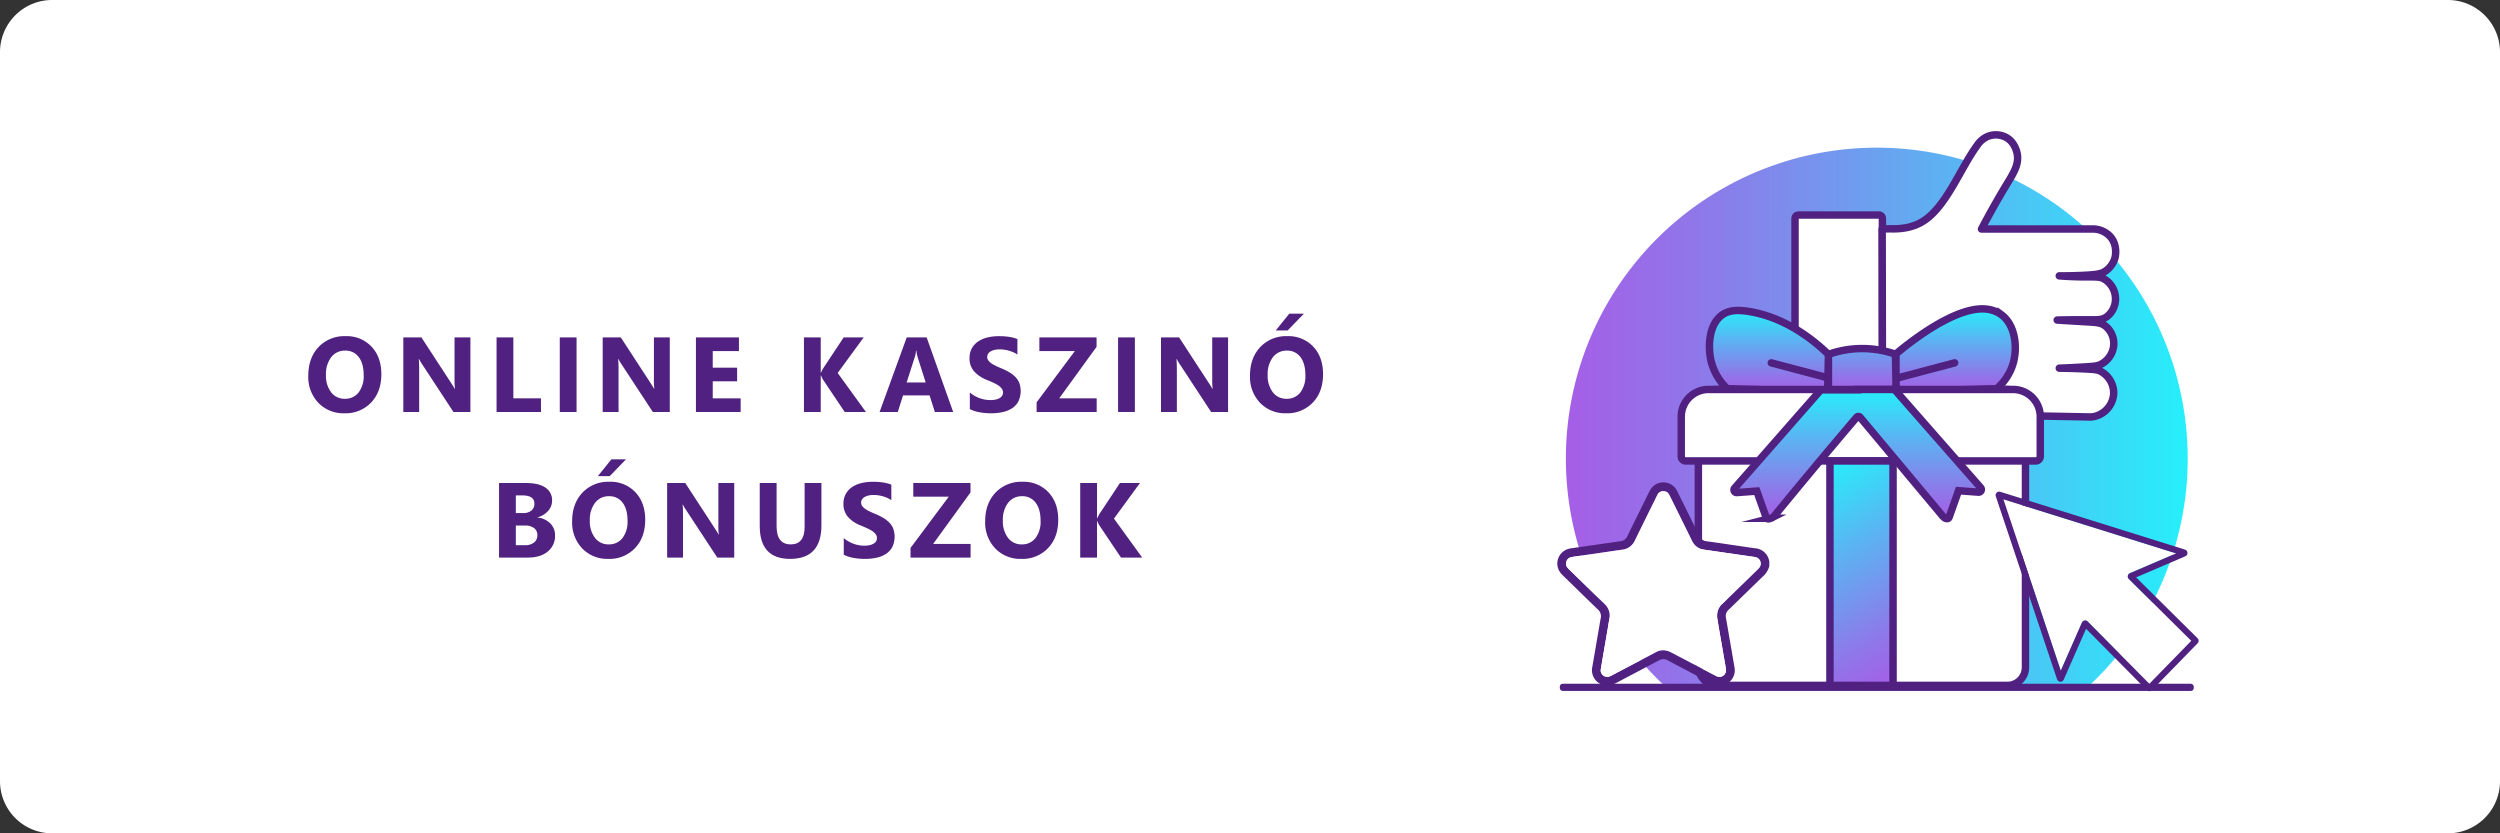 <svg xmlns="http://www.w3.org/2000/svg" xmlns:xlink="http://www.w3.org/1999/xlink" viewBox="0 0 1004.999 335"><rect x="0" y="0" width="1004.999" height="335" fill="#333333" stroke="none"/><defs><style>.a,.d,.e{fill:#fff;}.b{fill:#502180;}.c{fill:url(#a);}.d,.e,.f,.g,.h{stroke:#502180;stroke-width:3px;}.d{stroke-linecap:round;stroke-linejoin:round;}.e,.f,.g,.h{stroke-miterlimit:10;}.f{fill:url(#b);}.g{fill:url(#c);}.h{fill:url(#d);}.i{fill:url(#e);}</style><linearGradient id="a" x1="629.482" y1="167.212" x2="879.459" y2="167.212" gradientUnits="userSpaceOnUse"><stop offset="0" stop-color="#a55ee6"/><stop offset="0.199" stop-color="#9076e9"/><stop offset="0.614" stop-color="#5cb2f2"/><stop offset="1" stop-color="#26effa"/></linearGradient><linearGradient id="b" x1="748.674" y1="157.5" x2="748.674" y2="124.169" xlink:href="#a"/><linearGradient id="c" x1="771.027" y1="269.75" x2="725.615" y2="191.094" xlink:href="#a"/><linearGradient id="d" x1="746.782" y1="208.591" x2="746.782" y2="156.562" xlink:href="#a"/><linearGradient id="e" x1="809.238" y1="240.977" x2="884.568" y2="240.977" gradientTransform="translate(-22.951 82.126) rotate(-5.77)" gradientUnits="userSpaceOnUse"><stop offset="0" stop-color="#502180"/><stop offset="1" stop-color="#502180"/></linearGradient></defs><path class="a" d="M20.971,0H984.028a20.971,20.971,0,0,1,20.971,20.971v293.058A20.971,20.971,0,0,1,984.028,335H20.971A20.971,20.971,0,0,1,0,314.029V20.971A20.971,20.971,0,0,1,20.971,0Z"/><path class="b" d="M138.483,166.139a13.95,13.95,0,0,1-10.494-4.191,15.044,15.044,0,0,1-4.056-10.923q0-7.107,4.118-11.497a14.257,14.257,0,0,1,10.912-4.39,13.609,13.609,0,0,1,10.379,4.201q3.961,4.203,3.961,11.08,0,7.065-4.108,11.393A14.098,14.098,0,0,1,138.483,166.139Zm.292-25.189a6.794,6.794,0,0,0-5.644,2.665,11.109,11.109,0,0,0-2.091,7.055,10.905,10.905,0,0,0,2.091,7.045,6.696,6.696,0,0,0,5.477,2.593,6.765,6.765,0,0,0,5.54-2.519,10.786,10.786,0,0,0,2.049-6.992q0-4.661-1.986-7.254A6.475,6.475,0,0,0,138.776,140.949Z"/><path class="b" d="M189.1,165.616h-6.815l-12.355-18.835a27.319,27.319,0,0,1-1.505-2.487h-.084q.167,1.588.167,4.85v16.473h-6.376V135.639h7.275l11.895,18.25q.815,1.234,1.505,2.446h.084a32.018,32.018,0,0,1-.167-4.118V135.639H189.1Z"/><path class="b" d="M217.47,165.616H199.617V135.639h6.753V160.14h11.1Z"/><path class="b" d="M231.78,165.616h-6.752V135.639H231.78Z"/><path class="b" d="M269.248,165.616h-6.815l-12.355-18.835a27.296,27.296,0,0,1-1.505-2.487H248.49q.167,1.588.167,4.85v16.473h-6.376V135.639h7.275l11.895,18.25q.815,1.234,1.505,2.446h.084a32.018,32.018,0,0,1-.167-4.118V135.639h6.376Z"/><path class="b" d="M297.743,165.616h-17.978V135.639H297.053v5.498H286.517v6.669h9.804v5.477h-9.804V160.14h11.226Z"/><path class="b" d="M348.1,165.616H339.571l-8.738-13.024a12.486,12.486,0,0,1-.794-1.651h-.104v14.675h-6.752V135.639h6.752v14.174h.104q.251-.586.836-1.673l8.278-12.501h8.048l-10.452,14.299Z"/><path class="b" d="M383.173,165.616h-7.358l-2.132-6.669H363.021l-2.111,6.669H353.593l10.912-29.978h8.007Zm-11.038-11.853-3.219-10.076a13.11,13.11,0,0,1-.502-2.697h-.167a11.437,11.437,0,0,1-.523,2.613l-3.261,10.16Z"/><path class="b" d="M389.872,164.467v-6.69a12.851,12.851,0,0,0,3.951,2.289,12.698,12.698,0,0,0,4.307.763,9.496,9.496,0,0,0,2.226-.23,5.198,5.198,0,0,0,1.589-.637,2.79,2.79,0,0,0,.951-.962,2.398,2.398,0,0,0,.314-1.202,2.596,2.596,0,0,0-.501-1.567,5.395,5.395,0,0,0-1.37-1.275,14.245,14.245,0,0,0-2.059-1.129q-1.192-.543-2.571-1.108a13.117,13.117,0,0,1-5.236-3.574,7.802,7.802,0,0,1-1.725-5.101,8.129,8.129,0,0,1,.94-4.024,7.99,7.99,0,0,1,2.561-2.769,11.489,11.489,0,0,1,3.752-1.6,19.262,19.262,0,0,1,4.515-.512,27.117,27.117,0,0,1,4.15.282,16.318,16.318,0,0,1,3.334.867v6.25a10.113,10.113,0,0,0-1.641-.919,13.087,13.087,0,0,0-1.829-.659,14.066,14.066,0,0,0-1.871-.387,13.354,13.354,0,0,0-1.767-.125,9.198,9.198,0,0,0-2.09.22,5.336,5.336,0,0,0-1.589.616,3.066,3.066,0,0,0-1.003.951,2.252,2.252,0,0,0-.355,1.244,2.371,2.371,0,0,0,.398,1.348,4.538,4.538,0,0,0,1.128,1.129,12.002,12.002,0,0,0,1.777,1.046q1.045.513,2.362,1.056a26.214,26.214,0,0,1,3.23,1.599,11.475,11.475,0,0,1,2.456,1.913,7.456,7.456,0,0,1,1.568,2.436,9.726,9.726,0,0,1-.408,7.4,7.719,7.719,0,0,1-2.582,2.759,11.188,11.188,0,0,1-3.794,1.516,21.931,21.931,0,0,1-4.568.46,25.431,25.431,0,0,1-4.693-.418A14.145,14.145,0,0,1,389.872,164.467Z"/><path class="b" d="M440.861,165.616H416.716v-3.889l15.365-20.591H417.824v-5.498h22.995v3.784l-15.03,20.717h15.072Z"/><path class="b" d="M456.22,165.616h-6.753V135.639H456.22Z"/><path class="b" d="M493.688,165.616h-6.815l-12.355-18.835a27.319,27.319,0,0,1-1.505-2.487H472.93q.167,1.588.167,4.85v16.473h-6.376V135.639h7.275l11.895,18.25q.815,1.234,1.505,2.446h.084a32.018,32.018,0,0,1-.167-4.118V135.639h6.376Z"/><path class="b" d="M517.049,166.139a13.95,13.95,0,0,1-10.494-4.191,15.044,15.044,0,0,1-4.056-10.923q0-7.107,4.118-11.497a14.257,14.257,0,0,1,10.912-4.39,13.609,13.609,0,0,1,10.379,4.201q3.961,4.203,3.961,11.08,0,7.065-4.108,11.393A14.098,14.098,0,0,1,517.049,166.139Zm.292-25.189a6.794,6.794,0,0,0-5.644,2.665,11.11,11.11,0,0,0-2.091,7.055,10.905,10.905,0,0,0,2.091,7.045,6.696,6.696,0,0,0,5.477,2.593,6.765,6.765,0,0,0,5.54-2.519,10.786,10.786,0,0,0,2.049-6.992q0-4.661-1.986-7.254A6.475,6.475,0,0,0,517.341,140.949Zm6.815-14.843-6.543,6.752h-4.767l5.436-6.752Z"/><path class="b" d="M200.614,224.15V194.173h10.912q5.018,0,7.714,1.84a5.918,5.918,0,0,1,2.697,5.184,6.133,6.133,0,0,1-1.641,4.243,8.611,8.611,0,0,1-4.191,2.529v.084a8.308,8.308,0,0,1,5.111,2.362,6.607,6.607,0,0,1,1.913,4.787,8.003,8.003,0,0,1-2.948,6.533q-2.947,2.414-8.048,2.414Zm6.752-25.002v7.107h2.968a4.949,4.949,0,0,0,3.292-1.014,3.457,3.457,0,0,0,1.202-2.791q0-3.302-4.934-3.303Zm0,12.125v7.901h3.658a5.633,5.633,0,0,0,3.669-1.087,3.632,3.632,0,0,0,1.327-2.969,3.387,3.387,0,0,0-1.307-2.821,5.782,5.782,0,0,0-3.647-1.024Z"/><path class="b" d="M244.554,224.673a13.951,13.951,0,0,1-10.494-4.191,15.044,15.044,0,0,1-4.056-10.923q0-7.107,4.118-11.497a14.257,14.257,0,0,1,10.912-4.39,13.608,13.608,0,0,1,10.379,4.201q3.961,4.203,3.961,11.08,0,7.065-4.108,11.393A14.098,14.098,0,0,1,244.554,224.673Zm.292-25.189a6.794,6.794,0,0,0-5.644,2.665,11.109,11.109,0,0,0-2.091,7.055,10.905,10.905,0,0,0,2.091,7.045,6.697,6.697,0,0,0,5.477,2.593,6.766,6.766,0,0,0,5.54-2.519,10.787,10.787,0,0,0,2.049-6.992q0-4.661-1.986-7.254A6.475,6.475,0,0,0,244.846,199.483Zm6.815-14.843-6.543,6.752h-4.767l5.436-6.752Z"/><path class="b" d="M295.163,224.15h-6.815l-12.355-18.835a27.333,27.333,0,0,1-1.505-2.487h-.084q.167,1.588.167,4.85v16.473h-6.376V194.173H275.47l11.895,18.25q.815,1.234,1.505,2.446h.084a32.02,32.02,0,0,1-.167-4.118V194.173h6.376Z"/><path class="b" d="M330.211,211.169q0,13.504-12.585,13.504-12.209,0-12.209-13.19v-17.31h6.773v17.393q0,7.276,5.686,7.275,5.581,0,5.582-7.024V194.173h6.752Z"/><path class="b" d="M339.19,223.001v-6.689a12.851,12.851,0,0,0,3.951,2.289,12.7,12.7,0,0,0,4.307.763,9.496,9.496,0,0,0,2.226-.23,5.203,5.203,0,0,0,1.589-.637,2.791,2.791,0,0,0,.951-.962,2.398,2.398,0,0,0,.314-1.202,2.596,2.596,0,0,0-.501-1.567,5.397,5.397,0,0,0-1.37-1.275,14.25,14.25,0,0,0-2.059-1.129q-1.192-.543-2.571-1.108a13.117,13.117,0,0,1-5.236-3.574,7.802,7.802,0,0,1-1.725-5.101,8.129,8.129,0,0,1,.94-4.024,7.99,7.99,0,0,1,2.561-2.769,11.49,11.49,0,0,1,3.752-1.6,19.261,19.261,0,0,1,4.515-.512,27.115,27.115,0,0,1,4.15.282,16.319,16.319,0,0,1,3.334.867v6.25a10.117,10.117,0,0,0-1.641-.919,13.092,13.092,0,0,0-1.829-.659,14.085,14.085,0,0,0-1.871-.387,13.354,13.354,0,0,0-1.767-.125,9.204,9.204,0,0,0-2.09.22,5.335,5.335,0,0,0-1.589.616,3.066,3.066,0,0,0-1.003.951,2.252,2.252,0,0,0-.355,1.244,2.371,2.371,0,0,0,.398,1.348,4.537,4.537,0,0,0,1.128,1.129,12.005,12.005,0,0,0,1.777,1.046q1.045.513,2.362,1.056a26.206,26.206,0,0,1,3.23,1.599,11.473,11.473,0,0,1,2.456,1.913,7.455,7.455,0,0,1,1.568,2.436,9.725,9.725,0,0,1-.408,7.4,7.716,7.716,0,0,1-2.582,2.759,11.189,11.189,0,0,1-3.794,1.516,21.93,21.93,0,0,1-4.568.46,25.43,25.43,0,0,1-4.693-.418A14.144,14.144,0,0,1,339.19,223.001Z"/><path class="b" d="M390.179,224.15h-24.145v-3.889l15.365-20.591H367.142v-5.498h22.995v3.784l-15.03,20.717h15.072Z"/><path class="b" d="M410.594,224.673a13.951,13.951,0,0,1-10.494-4.191,15.044,15.044,0,0,1-4.056-10.923q0-7.107,4.118-11.497a14.258,14.258,0,0,1,10.912-4.39,13.609,13.609,0,0,1,10.379,4.201q3.961,4.203,3.961,11.08,0,7.065-4.108,11.393A14.098,14.098,0,0,1,410.594,224.673Zm.292-25.189a6.795,6.795,0,0,0-5.644,2.665,11.11,11.11,0,0,0-2.091,7.055,10.905,10.905,0,0,0,2.091,7.045,6.697,6.697,0,0,0,5.477,2.593,6.766,6.766,0,0,0,5.54-2.519,10.786,10.786,0,0,0,2.049-6.992q0-4.661-1.986-7.254A6.475,6.475,0,0,0,410.886,199.483Z"/><path class="b" d="M459.161,224.15h-8.529l-8.738-13.024a12.476,12.476,0,0,1-.794-1.651h-.104v14.675h-6.752V194.173h6.752v14.174H441.1q.25-.586.836-1.673l8.278-12.501h8.048L447.81,208.472Z"/><path class="c" d="M668.477,275.056H840.464a124.988,124.988,0,1,0-171.987,0Z"/><rect class="b" x="627.042" y="274.863" width="254.856" height="2.904" rx="1.166"/><rect class="d" x="721.595" y="86.444" width="35.135" height="81.332" rx="1.301"/><path class="d" d="M756.627,92.068l2.927-.104c6.991.332,11.234-1.558,13.698-3.137,9.302-5.96,14.859-21.325,21.75-30.639a9.564,9.564,0,0,1,4.292-3.434,8.807,8.807,0,0,1,7.21.506c3.407,1.874,4.257,5.799,4.392,6.483.845,4.285-1.433,7.8-4.127,12.247-2.553,4.214-6.088,10.269-10.199,18.078h44.337a9.533,9.533,0,0,1,7.215,2.823c3.413,3.617,2.184,8.445,2.091,8.784a9.657,9.657,0,0,1-3.869,5.333c-1.544,1.042-3.106,1.412-8.987,1.69-2.478.117-5.712.217-9.521.193,3.778.292,7.033.394,9.62.418,5.08.048,6.62-.212,8.575.941a9.272,9.272,0,0,1,4.392,7.633,8.964,8.964,0,0,1-3.626,7.548c-1.825,1.24-3.549,1.16-7.668,1.131-2.736-.019-6.884-.018-12.13.104q6.065.365,12.13.732c3.768.227,5.412.324,7.111,1.568a9.07,9.07,0,0,1,3.489,7.713,9.562,9.562,0,0,1-4.953,7.659c-1.405.775-2.556.899-6.271,1.135-2.853.181-6.462.38-10.669.538,4.245.04,7.831.176,10.561.314,3.923.197,4.896.337,6.065.941a9.915,9.915,0,0,1,5.228,9.202,10.056,10.056,0,0,1-6.483,8.575,9.182,9.182,0,0,1-2.81.581c-41.854-.869-58.289-.764-62.441-.267a15.394,15.394,0,0,1-3.869,0,18.553,18.553,0,0,1-9.829-4.81c-7.037-6.19-7.479-16.118-7.529-17.777Q756.678,118.419,756.627,92.068Z"/><rect class="e" x="682.741" y="156.562" width="131.5" height="118.976" rx="7.259"/><path class="f" d="M734.715,157.5q-20.195-.626-40.389-1.252a22.63,22.63,0,0,1-6.655-11.92c-1.014-5.232-.763-14.031,4.776-17.824,2.274-1.557,5.481-2.301,11.907-1.073,5.87,1.122,17.706,4.517,30.674,17.041Q734.871,149.985,734.715,157.5Zm27.556,0q20.195-.626,40.389-1.252a21.277,21.277,0,0,0,6.543-9.877c1.997-6.634.979-15.713-4.664-19.867a12.037,12.037,0,0,0-5.086-2.114c-13.213-2.403-34.558,15.571-37.495,18.082Q762.114,149.985,762.271,157.5Zm-.088-15.028a40.429,40.429,0,0,0-27.155,0V157.5h27.155Z"/><path class="e" d="M686.811,156.562h122.42A10.958,10.958,0,0,1,820.19,167.52v15.938a1.848,1.848,0,0,1-1.848,1.848h-140.64a1.848,1.848,0,0,1-1.848-1.848V167.52A10.958,10.958,0,0,1,686.811,156.562Z"/><rect class="g" x="735.641" y="185.306" width="25.361" height="90.232"/><path class="h" d="M796.236,196.067q-17.333-19.753-34.666-39.506H746.782v.157H731.994L697.328,196.224a1.078,1.078,0,0,0,.89,1.786l8.019-.59q1.877,5.295,3.754,10.591c.378,1.067,1.842.333,1.842.333a2.803,2.803,0,0,0,1.671-1.218q15.751-19.237,32.006-38.361c.276-.325.581-.683.882-1.037a.888.888,0,0,1,1.358.006l.617.738c16.328,19.539,31.965,38.245,32.658,39.075l.709.641s1.412.879,1.842-.333q1.877-5.295,3.754-10.591l8.019.59A1.078,1.078,0,0,0,796.236,196.067Z"/><path class="b" d="M734.654,150.298l-22.213-5.873a1.5,1.5,0,0,0-.768,2.9l22.213,5.873a1.5,1.5,0,0,0,.767-2.9Z"/><path class="b" d="M787.216,145.491a1.5,1.5,0,0,0-1.834-1.066l-22.212,5.873a1.5,1.5,0,0,0,.768,2.9l22.212-5.873A1.5,1.5,0,0,0,787.216,145.491Z"/><path class="b" d="M711.269,227.603a8.364,8.364,0,0,1-2.668,4.204c-4.609,4.447-9.17,8.945-13.775,13.397a3.285,3.285,0,0,0-.994,3.167c.362,2.045.707,4.092,1.06,6.138.796,4.61,1.615,9.217,2.38,13.832a6.118,6.118,0,0,1-4.851,7.135,5.801,5.801,0,0,1-3.959-.532q-2.321-1.21-4.64-2.422c-4.463-2.345-8.935-4.671-13.378-7.053a3.43,3.43,0,0,0-3.531-.007c-5.818,3.099-11.665,6.143-17.492,9.227a6.46,6.46,0,0,1-4.645.76,6.179,6.179,0,0,1-4.685-7.258c.998-5.727,1.968-11.459,2.951-17.189.136-.791.258-1.586.43-2.37a3.609,3.609,0,0,0-1.17-3.66c-4.306-4.123-8.553-8.307-12.819-12.471-.635-.62-1.292-1.22-1.879-1.883a6.096,6.096,0,0,1,.448-8.597,6.225,6.225,0,0,1,3.418-1.575q7.643-1.113,15.289-2.206c1.562-.225,3.121-.474,4.686-.673a3.298,3.298,0,0,0,2.732-2.005c2.902-5.949,5.851-11.875,8.774-17.814a6.977,6.977,0,0,1,2.152-2.698,6.148,6.148,0,0,1,8.746,1.7,13.885,13.885,0,0,1,.668,1.244c2.87,5.81,5.764,11.61,8.585,17.444a3.596,3.596,0,0,0,3.07,2.168c3.294.426,6.577.94,9.864,1.418,3.178.462,6.354.94,9.534,1.383a6.143,6.143,0,0,1,5.576,4.822.903.903,0,0,0,.123.209Zm-67.795,41.719a2.639,2.639,0,0,0,3.595,2.589,7.475,7.475,0,0,0,.903-.418q6.034-3.168,12.064-6.343,2.795-1.471,5.588-2.943a5.84,5.84,0,0,1,4.253-.659,10.139,10.139,0,0,1,2.157.834q8.619,4.5,17.217,9.043a8.216,8.216,0,0,0,1.051.494,2.593,2.593,0,0,0,3.527-2.613c-.03-.276-.028-.556-.074-.828q-.608-3.562-1.229-7.121c-.739-4.284-1.499-8.564-2.192-12.855a7.62,7.62,0,0,1,.066-2.393,6.231,6.231,0,0,1,2.037-3.444q6.982-6.783,13.944-13.587a10.244,10.244,0,0,0,.751-.776,2.63,2.63,0,0,0-1.417-4.317c-.349-.084-.708-.13-1.065-.182q-3.124-.452-6.249-.899-5.549-.804-11.097-1.612c-.822-.119-1.649-.215-2.465-.367a6.312,6.312,0,0,1-4.722-3.675q-4.372-8.916-8.79-17.81a7.088,7.088,0,0,0-.581-1.005,2.278,2.278,0,0,0-1.59-.957,2.586,2.586,0,0,0-2.928,1.538c-.575,1.105-1.111,2.232-1.662,3.349q-3.676,7.453-7.348,14.908a6.329,6.329,0,0,1-5.148,3.714c-2.388.316-4.769.685-7.153,1.032q-5.59.812-11.179,1.626c-.712.104-1.433.183-2.131.35a2.62,2.62,0,0,0-1.429,4.262,9.579,9.579,0,0,0,.748.78q7.027,6.856,14.062,13.704a6.41,6.41,0,0,1,1.961,6.195c-.272,1.413-.479,2.84-.722,4.259q-1.038,6.058-2.081,12.116C643.916,266.646,643.697,267.985,643.474,269.322Z"/><path class="a" d="M643.474,269.322c.224-1.338.442-2.676.671-4.013q1.038-6.058,2.081-12.116c.243-1.419.45-2.845.722-4.259a6.41,6.41,0,0,0-1.961-6.195q-7.052-6.83-14.062-13.704a9.579,9.579,0,0,1-.748-.78,2.62,2.62,0,0,1,1.429-4.262c.698-.167,1.419-.245,2.131-.35q5.589-.817,11.179-1.626c2.384-.346,4.765-.715,7.153-1.032a6.329,6.329,0,0,0,5.148-3.714q3.662-7.46,7.348-14.908c.551-1.118,1.087-2.244,1.662-3.349a2.586,2.586,0,0,1,2.928-1.538,2.278,2.278,0,0,1,1.59.957,7.088,7.088,0,0,1,.581,1.005q4.402,8.901,8.79,17.81a6.312,6.312,0,0,0,4.722,3.675c.816.151,1.643.247,2.465.367q5.548.807,11.097,1.612,3.124.452,6.249.899c.356.052.715.098,1.065.182a2.63,2.63,0,0,1,1.417,4.317,10.244,10.244,0,0,1-.751.776q-6.969,6.797-13.944,13.587a6.231,6.231,0,0,0-2.037,3.444,7.62,7.62,0,0,0-.066,2.393c.694,4.291,1.454,8.572,2.192,12.855q.614,3.561,1.229,7.121c.046.272.045.553.074.828a2.593,2.593,0,0,1-3.527,2.613,8.216,8.216,0,0,1-1.051-.494q-8.607-4.523-17.217-9.043a10.139,10.139,0,0,0-2.157-.834,5.84,5.84,0,0,0-4.253.659q-2.797,1.466-5.588,2.943-6.031,3.173-12.064,6.343a7.475,7.475,0,0,1-.903.418A2.639,2.639,0,0,1,643.474,269.322Z"/><path class="a" d="M838.101,249.442a1.435,1.435,0,0,1,1.163.417l24.772,25.021,16.844-17.269-25.095-24.852a1.436,1.436,0,0,1,.445-2.34l18.557-7.952-69.412-21.726,23.058,68.875,8.497-19.323a1.435,1.435,0,0,1,1.053-.834C838.023,249.452,838.062,249.446,838.101,249.442Z"/><path class="i" d="M864.184,277.861c-.045.005-.09.007-.135.007a1.445,1.445,0,0,1-1.026-.425l-24.425-24.671-8.986,20.437a1.436,1.436,0,0,1-2.675-.121l0-.001-24.628-73.564a1.436,1.436,0,0,1,1.791-1.825l74.251,23.241a1.436,1.436,0,0,1,.138,2.689l-19.778,8.475,24.715,24.476a1.44,1.44,0,0,1,.016,2.024L865.07,277.435A1.445,1.445,0,0,1,864.184,277.861Zm-26.083-28.418a1.435,1.435,0,0,1,1.163.417l24.772,25.021,16.844-17.269-25.095-24.852a1.436,1.436,0,0,1,.445-2.34l18.557-7.952-69.412-21.726,23.058,68.875,8.497-19.323a1.435,1.435,0,0,1,1.053-.834C838.023,249.452,838.062,249.446,838.101,249.442Zm43.533,7.397-.003.003Z"/></svg>